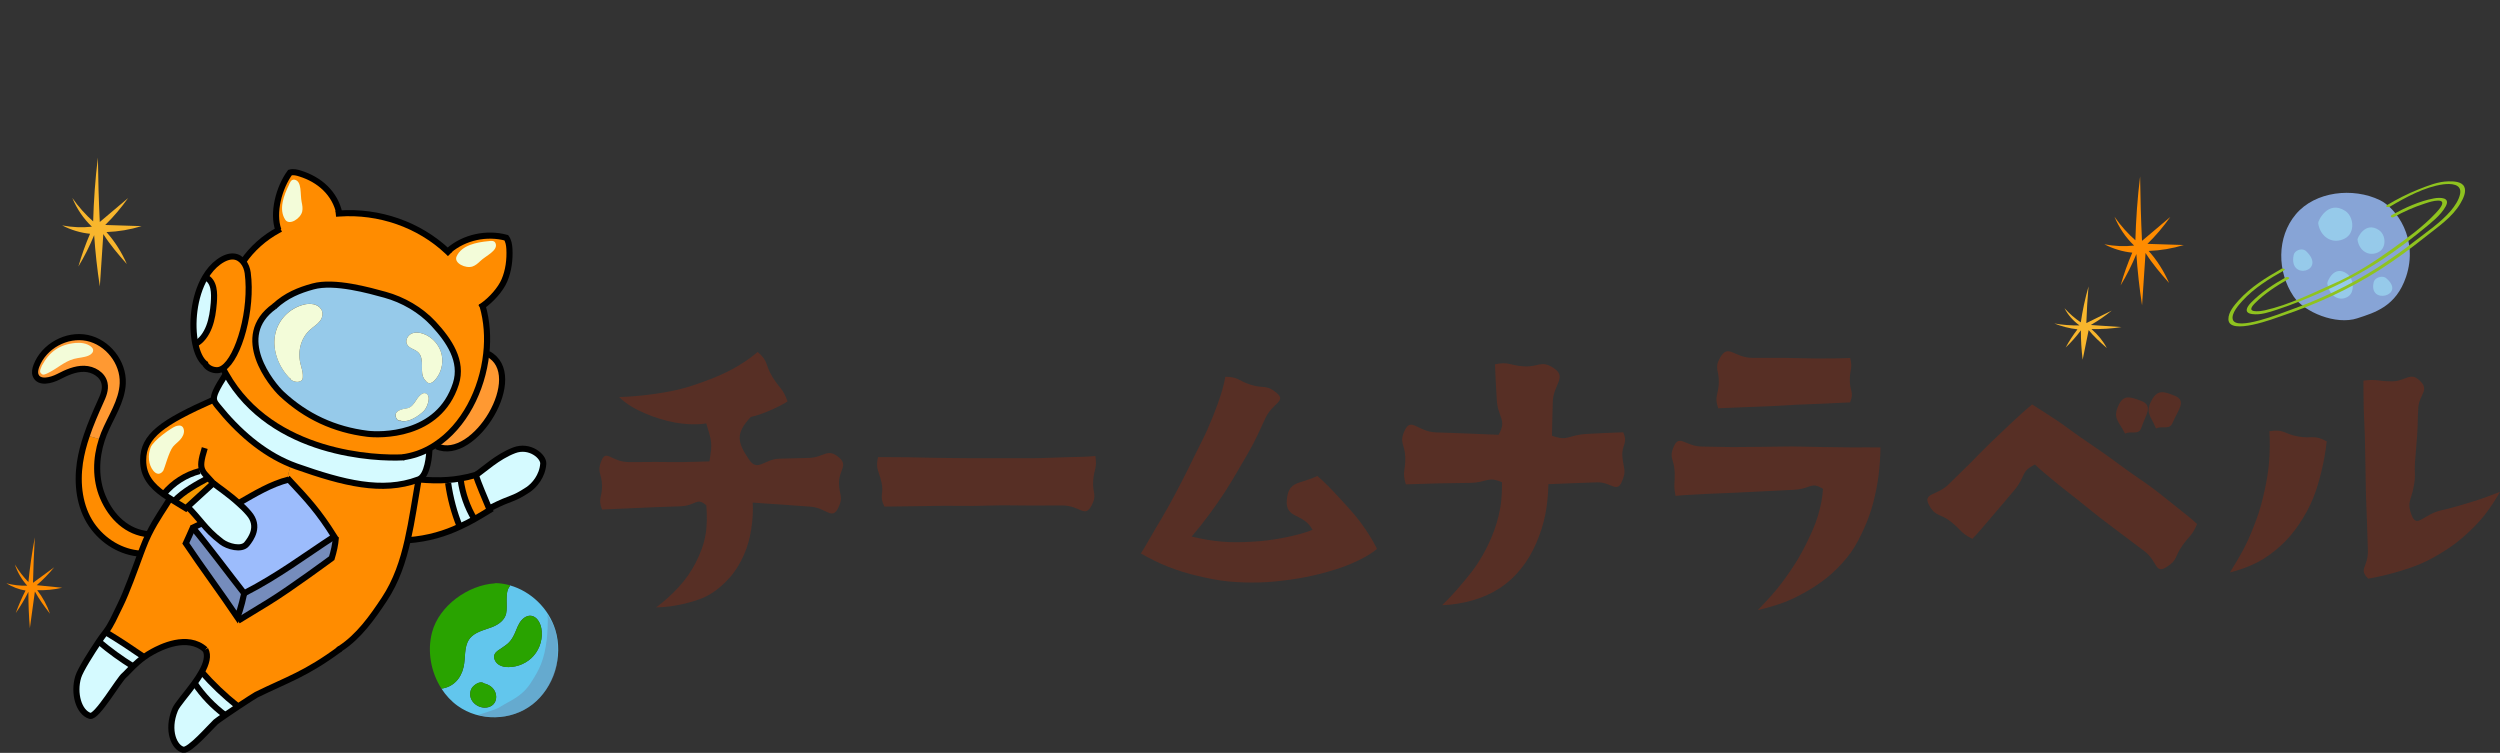 <?xml version="1.0" encoding="UTF-8"?>
<svg id="_線" data-name="線" xmlns="http://www.w3.org/2000/svg" viewBox="0 0 409.15 123.21">
  <rect x="0" y="0" width="409.15" height="123.21" fill="#333333" stroke="none"/>
  <defs>
    <style>
      .cls-1 {
        fill: #f8b62d;
      }

      .cls-2 {
        fill: #f3fcd9;
      }

      .cls-3 {
        fill: #f39800;
      }

      .cls-4 {
        fill: #ff9932;
      }

      .cls-5 {
        fill: #ff8c00;
      }

      .cls-6 {
        fill: #96caea;
      }

      .cls-7 {
        fill: #9cbcfc;
      }

      .cls-8 {
        fill: #8fc31f;
      }

      .cls-9 {
        fill: #d5faff;
      }

      .cls-10 {
        fill: #87a4d6;
      }

      .cls-11 {
        fill: #29a300;
      }

      .cls-12 {
        fill: #62c6ed;
      }

      .cls-13 {
        fill: #572f25;
      }

      .cls-14 {
        fill: #758cbc;
      }

      .cls-15 {
        fill: none;
        stroke: #000;
        stroke-miterlimit: 10;
      }

      .cls-16 {
        fill: #6a7fa3;
        opacity: .4;
      }
    </style>
  </defs>
  <g>
    <g>
      <path class="cls-13" d="m265.41,78.89c-.82,1.82-1.74,0-4.01.05-1.24.03-2.64.1-4,.14-1.45.05-2.85.11-3.99.16-.03,1.58-.17,3.23-.49,4.88s-.82,3.17-1.46,4.68-1.46,2.93-2.49,4.22-2.2,2.38-3.62,3.3c-1.3.84-2.79,1.5-4.48,1.97-1.46.41-3.08.69-4.86.76,1.19-1.14,2.23-2.29,3.15-3.39,1.08-1.28,2.06-2.46,2.81-3.66.91-1.44,1.61-2.81,2.14-4.09.68-1.62,1.1-3.11,1.35-4.41.39-1.98.35-3.55.35-4.58-2.42-1.02-2.32.05-5.25.11-1.66.04-3.52.04-5.26.08-2.1.05-4,.12-5.22.16-.63-2.1-.05-2.19-.09-4.38s-1.04-2.4-.12-4.39c1.07-2.33,2.08.14,5.14.27,1.51.06,3.27.09,5.13.18,1.66.07,3.38.13,5.12.21,1.43-2.5-.14-2.8-.3-5.75-.12-2.23-.26-4.56-.29-5.79,2.34-.48,2.39.21,4.78.34s2.76-1.05,4.77.24c2.35,1.5-.02,2.73-.09,5.57-.05,2.22-.13,4.47-.13,5.54,2.74.98,2.5-.13,5.8-.3,1.8-.09,3.86-.2,5.85-.26.86,1.84-.32,2.05-.12,4.07s.71,2.22-.13,4.07Z"/>
      <path class="cls-13" d="m298.37,80.02c-2.03-1.3-1.98.02-4.82.14-1.44.06-3.09.17-4.82.24-1.59.07-3.23.17-4.83.24-1.72.08-3.38.13-4.83.2-2.4.12-4.25.23-4.85.31-.39-1.96-.06-2.01-.15-4.01s-.95-2.15-.17-3.99c.94-2.23,1.85-.05,4.81-.06,1.4,0,3.04.08,4.83.08,1.52,0,3.14-.04,4.83-.04,1.57,0,3.2-.06,4.84-.06s3.24.08,4.84.09,3.28.04,4.84.06c1.71.02,3.38-.03,4.87,0-.02,1.57-.14,3.12-.31,4.57-.19,1.56-.51,3.04-.87,4.45-.39,1.51-.91,2.93-1.52,4.27s-1.31,2.76-2.19,3.97-1.92,2.34-3.05,3.36-2.33,1.87-3.67,2.67c-1.25.74-2.59,1.46-4.06,2.03-1.35.52-2.88.94-4.41,1.32,1.12-1.16,2.2-2.32,3.12-3.44,1.03-1.26,1.9-2.51,2.69-3.71.91-1.37,1.63-2.72,2.25-3.99.74-1.5,1.35-2.9,1.76-4.22.51-1.67.78-3.18.85-4.48Zm4.43-21.44c.44,1.77-.06,1.82-.06,3.64s.74,1.96.04,3.64c-1.54.05-2.96.14-4.32.2-1.52.06-2.94.11-4.32.17-1.46.07-2.88.16-4.32.24s-2.82.1-4.32.17c-1.36.06-2.77.12-4.3.18-.67-1.98.02-2.08.1-4.17s-.82-2.34.23-4.15c1.34-2.3,2.21.03,5.27.07,1.62.02,3.47-.02,5.33,0s3.68.1,5.33.1c2.43,0,4.44-.03,5.33-.08Z"/>
      <path class="cls-13" d="m332.56,66.18c1.24.78,2.62,1.66,4.02,2.59,1.28.85,2.54,1.84,3.88,2.77s2.63,1.78,3.93,2.7,2.6,1.89,3.86,2.8c1.34.97,2.69,1.84,3.9,2.74,1.4,1.04,2.64,2.07,3.75,2.94,1.66,1.3,2.96,2.36,3.67,3.04-.84,2-1.2,1.81-2.44,3.58s-.72,2.32-2.56,3.47c-1.93,1.21-1.46-1.01-3.65-2.63-1.07-.8-2.31-1.74-3.64-2.74-1.17-.88-2.41-1.8-3.64-2.75s-2.39-1.94-3.56-2.86c-1.28-1-2.5-1.95-3.58-2.83-1.47-1.21-2.71-2.23-3.45-2.98-2.39,1.17-1.46,1.87-3.33,4.14-1.08,1.31-2.33,2.73-3.44,4.05-1.51,1.79-2.83,3.34-3.49,3.98-2-1.04-1.75-1.41-3.51-2.81s-2.54-.76-3.59-2.76,1.34-1.44,3.29-3.42c.98-.99,2.16-2.09,3.36-3.29,1.08-1.08,2.18-2.25,3.31-3.34s2.34-2.24,3.41-3.24c1.36-1.27,2.59-2.39,3.52-3.14Zm17.89,3.82c-.42,1.31-1.64.43-2.66.97-1.11-2.16-2.08-2.53-1.03-4.71.81-1.7,1.88-1.32,3.64-.66,2.1.8.73,2.3.05,4.41Zm5.13-.83c-.53,1.3-1.71.42-2.72.96-.94-2.2-1.83-2.62-.67-4.71.93-1.67,1.93-1.38,3.7-.66,2.09.84.53,2.36-.31,4.41Z"/>
      <path class="cls-13" d="m364.96,93.68c.9-1.47,1.74-2.85,2.44-4.23.77-1.53,1.37-3.05,1.91-4.51.59-1.58.98-3.15,1.32-4.7s.63-3.21.74-4.82.14-3.18.04-4.84c2.35-.41,2.33.42,4.67.85s2.63-.36,4.71.81c-.18,1.67-.48,3.26-.82,4.71-.38,1.65-.84,3.16-1.39,4.55-.63,1.56-1.41,2.93-2.24,4.18-.92,1.38-1.92,2.59-3.06,3.62-1.2,1.08-2.47,2.03-3.87,2.75s-2.89,1.24-4.45,1.64Zm29.71-9.42c.86,2.34,1.88-.09,4.94-.76,1.38-.3,2.99-.77,4.8-1.32,1.46-.44,3.08-1.04,4.75-1.68-.7,1.18-1.52,2.5-2.5,3.76-.86,1.1-1.9,2.16-3.07,3.22-1.03.94-2.19,1.85-3.53,2.69-1.18.74-2.46,1.49-3.92,2.11-1.28.55-2.69,1-4.21,1.43-1.35.38-2.78.73-4.34.99-1.66-1.61,0-1.83-.06-4.62-.03-1.35-.11-2.92-.15-4.62-.04-1.47-.13-3.03-.17-4.62s-.04-3.09-.08-4.62-.05-3.15-.09-4.63c-.04-1.69-.16-3.27-.19-4.62-.05-2.36-.05-4.12-.05-4.68,2.31-.28,2.33.12,4.66.12s2.99-1.69,4.64-.04c1.55,1.55-.18,2.17-.32,4.36s-.04,2.2-.18,4.39-.2,2.19-.35,4.38.17,2.23-.27,4.39-1.07,2.33-.31,4.39Z"/>
    </g>
    <g>
      <path class="cls-13" d="m122.62,75.26c1.38,2.01,2.47-.12,4.91-.19s2.44-.06,4.88-.13,2.98-1.67,4.86-.11c1.6,1.33.05,2.06.04,4.14s.8,2.28-.12,4.15c-1.03,2.1-1.94-.05-4.65-.21-1.42-.08-3.04-.23-4.68-.34s-3.2-.19-4.67-.32c.09,1.44-.02,2.92-.25,4.41s-.62,2.88-1.23,4.24-1.36,2.6-2.37,3.72c-.95,1.05-2.05,2.04-3.42,2.8-1.2.66-2.62,1.08-4.18,1.44-1.33.3-2.75.52-4.36.55,1.44-1.06,2.61-2.16,3.63-3.26,1.21-1.3,2.11-2.63,2.81-3.98.78-1.51,1.36-3.02,1.64-4.6s.26-3.19.14-4.86c-1.6-1.42-1.64.04-4.24.15-1.24.05-2.7.09-4.28.15-1.35.06-2.79.13-4.27.19-1.4.06-2.84.13-4.28.19-.71-1.85.04-1.98,0-3.96s-.86-2.12-.13-3.96c.81-2.07,1.6.11,4.45.15,1.25.02,2.74-.02,4.44-.02,1.35,0,2.83.04,4.44.02,1.39-.01,2.82-.07,4.38-.11.51-3.09.38-3.22-.52-6.22-1.27.23-3.08.21-5.08-.13-1.62-.28-3.31-.82-4.9-1.49s-3.14-1.55-4.28-2.69c1.68-.05,3.26-.19,4.81-.38,1.67-.21,3.27-.47,4.78-.82,1.65-.38,3.18-.93,4.62-1.46,1.61-.59,3.09-1.23,4.42-1.96,1.52-.84,2.9-1.78,4.04-2.76,1.8,1.52,1.18,2.06,2.41,4.07s1.68,1.79,2.48,4.01c-.78.6-3.98,2.14-6.02,2.56-2.51,2.7-2.24,4.1-.26,7Z"/>
      <path class="cls-13" d="m143.68,74.81c1.35.02,3.13,0,5.11.03,1.56.02,3.28.09,5.08.1,1.64.01,3.35.05,5.07.05s3.41,0,5.08,0,3.46,0,5.08,0c1.85-.01,3.57-.12,5.08-.15,2.31-.05,4.12-.09,5.08-.21.34,2-.2,2.02-.35,4.05s.69,2.26-.26,4.05c-1.13,2.14-1.84-.01-4.84-.01-1.39,0-3.02.02-4.84.02-1.5,0-3.13-.04-4.84-.04-1.55,0-3.17.09-4.84.1s-3.2-.03-4.84-.02-3.23.05-4.85.07-3.26.03-4.85.06c-.94-1.81-.02-2.07-.5-4.05s-.97-2.06-.55-4.06Z"/>
      <path class="cls-13" d="m186.71,90.58c.57-.85,1.32-2.23,2.32-3.93.7-1.19,1.52-2.52,2.32-3.98.71-1.29,1.43-2.66,2.16-4.07s1.38-2.75,2.05-4.13,1.43-2.78,2.03-4.14c.66-1.49,1.24-2.94,1.72-4.28.6-1.66,1.01-3.13,1.23-4.39,2.2.03,2.09.66,4.19,1.32s2.5-.1,4.19,1.31-.63,1.6-1.83,4.15c-.56,1.19-1.17,2.61-1.96,4.13-.66,1.26-1.45,2.57-2.26,3.97-.73,1.27-1.51,2.59-2.36,3.91s-1.7,2.51-2.61,3.75-1.88,2.45-2.87,3.61c1.65.41,3.35.7,4.98.84,1.72.15,3.41.09,5.01,0,1.78-.09,3.45-.33,4.97-.62,1.9-.37,3.56-.8,4.82-1.32-1.53-2.85-4.5-1.7-4.21-4.92s2.16-2.48,4.99-3.9c1.05.87,2.32,2.18,3.66,3.64,1.13,1.23,2.35,2.53,3.38,3.91,1.12,1.49,2.06,3.02,2.73,4.38-.95.83-2.45,1.69-4.38,2.5-1.4.59-3.03,1.1-4.81,1.56-1.55.4-3.21.74-4.97.98-1.62.22-3.3.42-5.05.46s-3.35.01-5.07-.16-3.32-.5-4.99-.89-3.24-.86-4.84-1.49-3.05-1.34-4.54-2.21Z"/>
    </g>
  </g>
  <path class="cls-5" d="m4.64,95.35c.24-2.49.6-4.96,1.06-7.4-.15,2.47-.24,4.95-.3,7.43,1.15-.84,2.31-1.69,3.46-2.53-.87,1.06-1.82,2.04-2.85,2.92,1.39.14,2.78.28,4.17.42-1.33.31-2.71.44-4.09.4.89,1.14,1.6,2.45,2.09,3.85-.89-1.16-1.77-2.34-2.47-3.64-.27,2-.55,4-.82,6-.17-1.98-.25-3.97-.24-5.95-.61,1.22-1.3,2.38-2.07,3.48.46-1.27.99-2.5,1.6-3.68-1.09-.18-2.16-.59-3.14-1.19,1.13.3,2.28.43,3.42.39-.9-.98-1.6-2.18-2.03-3.47.65,1.08,1.42,2.07,2.28,2.94"/>
  <path class="cls-1" d="m15.24,36.36c.1-3.55.35-7.08.78-10.57.04,3.51.14,7.03.31,10.54,1.55-1.31,3.1-2.62,4.64-3.92-1.13,1.59-2.38,3.07-3.75,4.41,1.98.06,3.96.13,5.95.19-1.86.57-3.79.9-5.75.97,1.37,1.53,2.5,3.31,3.34,5.24-1.37-1.55-2.73-3.13-3.85-4.91-.19,2.86-.38,5.71-.57,8.57-.43-2.79-.74-5.59-.93-8.39-.74,1.79-1.6,3.5-2.58,5.13.52-1.84,1.16-3.63,1.91-5.36-1.56-.15-3.11-.62-4.57-1.37,1.62.31,3.27.39,4.87.21-1.36-1.29-2.47-2.92-3.21-4.71,1.02,1.47,2.21,2.79,3.52,3.94"/>
  <g>
    <g>
      <path class="cls-9" d="m88.91,75.9c-.14,2.05-1.5,3.58-2.47,4.23-2.77,1.81-2.27,1.02-6.23,3.01l-.15.06c-.68-1.62-1.74-4.11-2.19-5.47l.09-.05c1.26-.81,3.42-2.92,6.19-3.98,2.54-.97,4.85,1,4.76,2.2Z"/>
      <path class="cls-5" d="m80.06,83.2c.04.1.07.19.11.27-.78.47-1.61.99-2.52,1.5-1.19-1.98-1.96-4.2-2.26-6.47l-.03-.19c.81-.13,1.64-.32,2.51-.57.45,1.36,1.51,3.85,2.19,5.47Z"/>
      <path class="cls-5" d="m55.53,34.95c6.49-.45,13.02,1.78,17.74,6.24l.19-.2c2.53-2.17,6.17-2.95,9.39-2.08.37.52.47,1.18.51,1.82.09,1.75-.13,3.55-.82,5.17-.63,1.48-2.16,3.17-3.57,4.16.71,2.48.9,5.16.6,7.82-.65,6-3.65,11.87-8.29,14.9-.33.22-.67.43-1.01.61-1.33.73-2.79,1.22-4.35,1.44,0,0-.02,0-.04,0-4.08.22-21.36-.28-28.91-13.66-.18-.3-.34-.61-.49-.92,2.6-1.69,4.83-9.67,4.04-15.6-.09-.63-.33-1.32-.76-1.83,1.49-2.17,3.49-3.94,5.79-5.18-1.01-2.84.11-6.97,1.9-9.41.55-.15,1.15-.01,1.69.17,1.52.48,2.96,1.26,4.1,2.38,1.14,1.11,1.97,2.56,2.28,4.13v.02Zm19.07,27.86c1.18-3.7-1.1-7.07-3.67-9.83-2.09-2.26-4.99-3.93-7.93-4.73-2.49-.68-8.27-2.34-11.79-1.36-2.22.61-4.36,1.45-6.31,3.26-6.94,4.94-.39,12.87,1.18,14.33,3.95,3.69,8.64,5.86,14.04,6.53,1.93.24,11.67.57,14.47-8.19Z"/>
      <path class="cls-4" d="m79.87,57.91c6.53,3.45-2.23,17.91-8.42,15.12l-.15-.24c4.64-3.04,7.64-8.91,8.29-14.9l.29.02Z"/>
      <path class="cls-9" d="m77.65,84.97c-.74.42-1.53.83-2.39,1.22,0,0,0,0,0,0-.93-2.3-1.57-4.7-1.91-7.15l-.05-.49c.69-.04,1.37-.13,2.07-.25l.03.19c.3,2.28,1.07,4.5,2.26,6.47Z"/>
      <path class="cls-5" d="m75.25,86.19c-2.31,1.08-5.07,1.97-8.52,2.23.73-3.23,1.19-6.57,1.77-9.82l-.04-.1s.05-.01.07-.02c1.71.14,3.25.2,4.77.09l.05.49c.34,2.45.98,4.85,1.91,7.15Z"/>
      <path class="cls-6" d="m71.02,62.37c1.11-1.1,1.6-2.79,1.27-4.31-.34-1.56-1.51-2.9-3.01-3.43-.64-.23-1.38-.31-1.98,0-.61.31-1,1.1-.69,1.71.34.69,1.3.79,1.85,1.34.56.55.6,1.43.6,2.21-.02.78-.04,1.65.45,2.26.49.6.79.81,1.51.22Zm-26.11-12.23c1.95-1.81,4.08-2.65,6.31-3.26,3.52-.98,9.3.68,11.79,1.36,2.94.81,5.84,2.47,7.93,4.73,2.57,2.77,4.85,6.13,3.67,9.83-2.8,8.76-12.55,8.43-14.47,8.19-5.41-.67-10.09-2.84-14.04-6.53-1.57-1.47-8.12-9.39-1.18-14.33Zm24.55,17.02c.54-.67.92-2,.56-2.48-.66-.88-1.56.23-1.94.86-.36.58-.81,1.21-1.48,1.3-2.35.33-1.89,1.3-1.72,1.66.11.22.36.38.59.36h0c1.68.51,3.75-1.44,3.97-1.69Zm-17.1-14.61c.42-.54.6-1.35.17-1.99-.58-.87-1.83-.95-2.78-.72-2.46.62-4.33,2.61-4.75,5.07-.42,2.39.57,5.15,2.48,7.05.19.37.97.64,1.48.5.58-.17.62-.48.6-1.1-.01-.62-.25-1.23-.39-1.85-.51-2.11.13-4.29,1.65-5.61.51-.46,1.13-.81,1.54-1.36Z"/>
      <path class="cls-2" d="m72.29,58.06c.33,1.53-.16,3.21-1.27,4.31-.72.59-1.03.38-1.51-.22-.48-.62-.47-1.48-.45-2.26,0-.78-.03-1.66-.6-2.21-.55-.55-1.51-.64-1.85-1.34-.31-.61.08-1.4.69-1.71.6-.3,1.34-.23,1.98,0,1.5.53,2.68,1.87,3.01,3.43Z"/>
      <path class="cls-9" d="m65.93,74.84c1.56-.22,3.02-.72,4.35-1.44.02,1.02-.27,4.5-1.76,5.06-.02,0-.05.01-.07.02-5.9,2.19-12.23.56-19.93-2.15-.32-.12-.63-.23-.94-.36-4.66-1.9-8.68-5.44-11.92-9.49-.32-.4-.58-.69-.63-1.09-.11-.68.33-1.69,1.95-4.21h0c7.54,13.37,24.83,13.88,28.91,13.66.02,0,.03,0,.04,0Z"/>
      <path class="cls-2" d="m70.02,64.67c.36.48-.02,1.81-.56,2.48-.22.26-2.28,2.21-3.97,1.69l.09-.02s.06-.02.08-.03l-.28.02s.07.03.1.03c-.23.02-.49-.14-.59-.36-.17-.36-.63-1.33,1.72-1.66.66-.1,1.12-.72,1.48-1.3.38-.63,1.28-1.74,1.94-.86Z"/>
      <path class="cls-5" d="m31.65,86.11v.02c-.02.08-.06.15-.09.23-.42.98-.74,1.65-1.15,2.56,2.61,3.89,5.87,8.28,8.43,12.09l.29.48c1.62-.99,3.23-1.98,4.85-2.96,3.62-2.22,10.32-7.18,10.32-7.18.34-1.14.59-2.15.68-3.46l-.28-.09c-2.59-4.12-4.32-5.98-7.44-9.32-.07-.08-.14-.17-.22-.25l.54-2.25c.31.13.62.24.94.36,7.7,2.71,14.03,4.34,19.93,2.15l.04.1c-.58,3.26-1.04,6.6-1.77,9.82-.77,3.43-1.87,6.72-3.81,9.65-1.98,3-4.21,6.13-7.21,8.08h0c-5.64,4.19-8.61,5.03-13.76,7.56-.18.09-1.56.98-3.02,1.94l-.08-.12c-2.11-1.67-4.06-3.53-5.83-5.55h0c.76-1.36,1.15-2.68.6-3.68-2.95-2.66-7.4-.32-8.61.32-.54.28-1.02.6-1.47.93l-.06-.09c-1.97-1.36-3.96-2.68-6.01-3.91l-.16-.12c.93-1.23,1.33-2.25,2.42-4.47,1.02-2.07,2.32-5.69,3.3-8.36.13-.35.26-.69.38-1,.29-.77.61-1.5.94-2.18,1.26-2.57,2.71-4.44,3.48-5.86.22.15.46.29.69.44.63.38,1.28.77,1.93,1.18.09-.08.19-.17.28-.26.95.97,1.59,1.74,2.18,2.43l-.06.04c-.36.28-.77.51-1.2.69Z"/>
      <path class="cls-2" d="m65.67,68.8s-.05.02-.08.03l-.09.02h0s-.07-.02-.1-.03l.28-.02Z"/>
      <path class="cls-14" d="m54.99,87.88c-.1,1.31-.34,2.32-.68,3.46,0,0-6.7,4.97-10.32,7.18-1.62.98-3.23,1.97-4.85,2.96l-.29-.48c.59-1.28,1.11-3.87,1.13-3.92,5.62-2.9,9.71-6.03,14.74-9.3l.28.09Z"/>
      <path class="cls-7" d="m47.27,78.47c3.12,3.33,4.85,5.2,7.44,9.32-5.03,3.28-9.12,6.41-14.74,9.3-2.26-2.87-6.18-8.13-8.38-10.72h-.03c.52-.27,1.02-.51,1.54-.75.86,1.01,1.65,1.89,3.18,3.06.96.74,3.25,1.41,4.11.36.71-.88,2.19-2.92.34-5.03-.53-.6-1.09-1.16-1.66-1.66h.01c2.6-1.49,5.27-3.14,8.2-3.87Z"/>
      <path class="cls-2" d="m52.53,50.55c.43.64.26,1.46-.17,1.99-.41.55-1.03.9-1.54,1.36-1.52,1.32-2.16,3.5-1.65,5.61.14.62.38,1.23.39,1.85.02.62-.02.93-.6,1.1-.51.14-1.29-.13-1.48-.5.04.06.1.1.14.15l-.19-.32c0,.06.02.12.05.18-1.92-1.91-2.9-4.67-2.48-7.05.42-2.46,2.29-4.45,4.75-5.07.94-.24,2.2-.15,2.78.72Z"/>
      <path class="cls-5" d="m33.13,76.95l-.45.14c-2.27.59-4.34,1.9-5.84,3.72-.02.02-.06.04-.08.07-1.9-1.36-3.34-2.95-3.32-5.58.02-3.98,3.08-6.13,11.55-9.9h.05c.06.39.31.69.63,1.08,3.24,4.05,7.26,7.59,11.92,9.49l-.54,2.25c.08.08.15.17.22.25-2.92.74-5.59,2.39-8.2,3.86h-.01c-1.6-1.45-3.23-2.53-4.14-3.25-.3-.34-.58-.62-.82-.88-.46-.48-.79-.84-.97-1.26Z"/>
      <path class="cls-2" d="m47.43,61.78l.19.32s-.1-.09-.14-.15c-.03-.05-.05-.12-.05-.18Z"/>
      <path class="cls-9" d="m38.93,115.65c-.72.48-1.45.97-2.07,1.4-1.96-1.45-3.67-3.23-5.02-5.25.43-.61.84-1.21,1.17-1.82h0c1.77,2.02,3.73,3.88,5.83,5.55l.08.12Z"/>
      <path class="cls-14" d="m39.97,97.09s-.54,2.64-1.13,3.92c-2.57-3.81-5.82-8.21-8.43-12.09.41-.91.73-1.58,1.15-2.56h.03c2.2,2.61,6.12,7.86,8.38,10.73Z"/>
      <path class="cls-9" d="m33.1,85.62c-.07-.08-.13-.16-.2-.24-.59-.69-1.23-1.46-2.18-2.43,1.24-1.11,2.61-2.43,4.2-3.85.91.72,2.54,1.8,4.14,3.26.58.5,1.14,1.05,1.66,1.66,1.85,2.11.37,4.16-.34,5.03-.85,1.05-3.14.38-4.11-.36-1.53-1.17-2.31-2.04-3.18-3.06Z"/>
      <path class="cls-9" d="m36.86,117.05c-.8.54-1.41.98-1.55,1.11-.89.82-4.27,4.76-5.32,4.54-1.41-.3-2.76-3.08-1.33-6.56.34-.83,1.87-2.52,3.19-4.34,1.35,2.01,3.06,3.8,5.02,5.25Z"/>
      <path class="cls-5" d="m36.49,60.27c-.29.19-.59.31-.88.32-.82.06-1.75-.39-2.08-1.09-.73-.62-1.26-1.77-1.56-3.22,1-.47,1.78-1.58,2.25-2.8.47-1.23.65-2.58.77-3.92.06-.83.1-1.67-.08-2.44s-.6-1.47-1.21-1.68l-.12-.06c.59-1,1.32-1.86,2.21-2.51,1.9-1.37,3.22-.97,3.99-.03.43.51.67,1.19.76,1.83.79,5.94-1.44,13.92-4.04,15.6Z"/>
      <path class="cls-3" d="m30.72,82.94c-.09.09-.19.18-.28.26-.65-.42-1.3-.8-1.93-1.18,1.41-1.55,3.79-2.83,5.59-3.81.23.26.51.54.82.88-1.59,1.42-2.96,2.74-4.2,3.85Z"/>
      <path class="cls-9" d="m27.81,81.58c-.37-.22-.72-.46-1.06-.69.02-.03.06-.05.08-.07,1.5-1.81,3.57-3.13,5.84-3.72l.45-.14c.18.41.52.77.97,1.26-1.8.97-4.18,2.25-5.59,3.81-.23-.15-.47-.29-.69-.44Z"/>
      <path class="cls-9" d="m34.99,49.56c-.11,1.34-.29,2.68-.77,3.92-.47,1.22-1.25,2.33-2.25,2.8-.68-3.18-.26-7.73,1.61-10.91l.12.06c.61.21,1.04.9,1.21,1.68s.14,1.62.08,2.44Z"/>
      <path class="cls-9" d="m23.46,107.47l.06.09c-.69.51-1.29,1.04-1.76,1.5-1.95-1.23-3.82-2.58-5.59-4.06.39-.57.69-1.01.84-1.18.11-.13.2-.25.28-.37l.16.12c2.04,1.23,4.04,2.55,6.01,3.91Z"/>
      <path class="cls-5" d="m16.85,81.36c1.37,3.25,3.98,5.77,7.49,6.07-.33.68-.65,1.41-.94,2.18-.12.32-.25.66-.38,1-3.08-.21-6.11-1.95-8.03-4.76-1.98-2.91-2.41-6.65-1.89-10.13.22-1.52.62-3,1.12-4.45l2.46.7c-1.01,3.05-1.07,6.45.18,9.39Z"/>
      <path class="cls-9" d="m21.76,109.06c-.71.69-1.18,1.26-1.38,1.39-.9.66-4.54,7.03-5.66,6.7-1.86-.56-2.73-3.75-1.93-6.37.33-1.1,2.21-4.07,3.37-5.79,1.76,1.49,3.63,2.84,5.59,4.06Z"/>
      <path class="cls-4" d="m20.1,62.73c-.11,2.97-1.97,5.52-3.08,8.27-.13.32-.24.65-.35.98l-2.46-.7c.63-1.87,1.44-3.7,2.24-5.5.44-.96.89-1.99.67-3.02-.29-1.45-1.86-2.36-3.34-2.39-1.48-.04-2.88.61-4.19,1.29s-3.18,1.12-3.73-.18c-.22-.5-.08-1.09.11-1.6,1.22-3.2,4.92-5.25,8.29-4.57s5.98,4.01,5.84,7.43Z"/>
    </g>
    <g>
      <path class="cls-15" d="m79.87,57.91c6.53,3.45-2.23,17.91-8.42,15.12"/>
      <path class="cls-15" d="m78.87,49.65c.05.14.08.28.11.42.71,2.48.9,5.16.6,7.82-.65,6-3.65,11.87-8.29,14.9-.33.22-.67.43-1.01.61-1.33.73-2.79,1.22-4.35,1.44"/>
      <path class="cls-15" d="m54.95,34.98c.19-.02.39-.04.58-.04,6.49-.45,13.02,1.78,17.74,6.24.14.13.26.25.39.38"/>
      <path class="cls-15" d="m39.77,42.84c1.49-2.17,3.49-3.94,5.79-5.18.12-.07.24-.13.35-.19"/>
      <path class="cls-15" d="m36.35,60.01c.04.09.08.17.14.26.15.31.31.62.49.92,7.54,13.37,24.83,13.88,28.91,13.66.02,0,.03,0,.04,0,.08-.01.15-.01.21-.02"/>
      <path class="cls-15" d="m33.81,59.7c-.09-.06-.19-.13-.28-.2-.73-.62-1.26-1.77-1.56-3.22-.68-3.18-.26-7.73,1.61-10.91.59-1,1.32-1.86,2.21-2.51,1.9-1.37,3.22-.97,3.99-.03.43.51.67,1.19.76,1.83.79,5.94-1.44,13.92-4.04,15.6-.29.19-.59.31-.88.32-.82.06-1.75-.39-2.08-1.09-.04-.09-.07-.17-.09-.26"/>
      <path class="cls-15" d="m33.7,45.44c.61.21,1.04.9,1.21,1.68s.14,1.62.08,2.44c-.11,1.34-.29,2.68-.77,3.92-.47,1.22-1.25,2.33-2.25,2.8,0,0-.01,0-.02,0h-.04"/>
      <path class="cls-15" d="m73.47,40.99c2.53-2.17,6.17-2.95,9.39-2.08.37.52.47,1.18.51,1.82.09,1.75-.13,3.55-.82,5.17-.63,1.48-2.16,3.17-3.57,4.16-.13.1-.27.19-.4.28"/>
      <path class="cls-15" d="m45.56,37.65c-1.01-2.84.11-6.97,1.9-9.41.55-.15,1.15-.01,1.69.17,1.52.48,2.96,1.26,4.1,2.38,1.14,1.11,1.97,2.56,2.28,4.13"/>
      <path class="cls-15" d="m77.96,77.68c1.26-.81,3.42-2.92,6.19-3.98,2.54-.97,4.85,1,4.76,2.2-.14,2.05-1.5,3.58-2.47,4.23-2.77,1.81-2.27,1.02-6.23,3.01"/>
      <path class="cls-15" d="m36.97,61.19c-1.61,2.51-2.06,3.53-1.95,4.21.06.4.31.69.63,1.09,3.24,4.05,7.26,7.59,11.92,9.49.31.13.62.24.94.36,7.7,2.71,14.03,4.34,19.93,2.15.02,0,.05-.01.07-.02,1.49-.57,1.78-4.05,1.76-5.06,0-.04,0-.08,0-.11"/>
      <path class="cls-15" d="m34.92,79.09c.91.72,2.54,1.8,4.14,3.26.58.5,1.14,1.05,1.66,1.66,1.85,2.11.37,4.16-.34,5.03-.85,1.05-3.14.38-4.11-.36-1.53-1.17-2.31-2.04-3.18-3.06-.07-.08-.13-.16-.2-.24-.59-.69-1.23-1.46-2.18-2.43-.07-.08-.14-.16-.22-.24"/>
      <path class="cls-15" d="m47.04,78.23c.08.08.15.17.22.25,3.12,3.33,4.85,5.2,7.44,9.32-5.03,3.28-9.12,6.41-14.74,9.3-2.26-2.87-6.18-8.13-8.38-10.72"/>
      <path class="cls-15" d="m31.66,86.13c-.03.08-.07.15-.1.23-.42.98-.74,1.65-1.15,2.56,2.61,3.89,5.87,8.28,8.43,12.09.59-1.28,1.11-3.87,1.13-3.92"/>
      <path class="cls-15" d="m39.07,82.34c2.6-1.48,5.27-3.13,8.2-3.86.02,0,.03,0,.05-.01"/>
      <path class="cls-15" d="m33.02,109.98c1.77,2.02,3.73,3.88,5.83,5.55"/>
      <path class="cls-15" d="m16.11,104.95s.05.04.07.05c1.76,1.49,3.63,2.84,5.59,4.06.07.05.12.08.19.12"/>
      <path class="cls-15" d="m75.26,86.19c.03.1.08.2.12.31"/>
      <path class="cls-15" d="m73.34,79.04c.34,2.45.98,4.85,1.91,7.15"/>
      <path class="cls-15" d="m31.73,111.64c.03.05.08.11.11.16,1.35,2.01,3.06,3.8,5.02,5.25,0,0,.03.01.04.02"/>
      <path class="cls-15" d="m17.46,103.56c2.04,1.23,4.04,2.55,6.01,3.91"/>
      <path class="cls-15" d="m32.68,77.09c-2.27.59-4.34,1.9-5.84,3.72-.02.02-.06.04-.08.07l-.07.05"/>
      <path class="cls-15" d="m34.1,78.21c-1.8.97-4.18,2.25-5.59,3.81-.06.05-.1.11-.15.16"/>
      <path class="cls-15" d="m38.96,101.59l.16-.1c1.62-.99,3.23-1.98,4.85-2.96,3.62-2.22,10.32-7.18,10.32-7.18.34-1.14.59-2.15.68-3.46"/>
      <path class="cls-15" d="m66.65,88.42s.05,0,.07,0c3.45-.25,6.22-1.15,8.52-2.23,0,.01,0,0,0,0,.86-.39,1.65-.8,2.39-1.22.91-.51,1.75-1.03,2.52-1.5-.04-.09-.07-.18-.11-.27-.68-1.62-1.74-4.11-2.19-5.47-.87.25-1.7.44-2.51.57-.7.12-1.38.21-2.07.25-1.52.11-3.06.06-4.77-.09"/>
      <path class="cls-15" d="m34.98,65.4c-8.47,3.77-11.53,5.92-11.55,9.9-.02,2.62,1.42,4.22,3.32,5.58.34.23.69.47,1.06.69.22.15.46.29.69.44.63.38,1.28.77,1.93,1.18.09-.08.19-.17.28-.26,1.24-1.11,2.61-2.43,4.2-3.85-.3-.34-.58-.62-.82-.88-.46-.48-.79-.84-.97-1.26-.34-.74-.22-1.61.39-3.61"/>
      <path class="cls-15" d="m27.94,81.34c-.04.08-.08.15-.13.24-.77,1.41-2.22,3.29-3.48,5.86-.33.68-.65,1.41-.94,2.18-.12.32-.25.66-.38,1-.98,2.67-2.28,6.29-3.3,8.36-1.09,2.21-1.48,3.23-2.42,4.47-.08.12-.18.24-.28.37-.15.17-.45.61-.84,1.18-1.16,1.72-3.05,4.69-3.37,5.79-.8,2.62.07,5.8,1.93,6.37,1.12.34,4.76-6.03,5.66-6.7.2-.14.66-.7,1.38-1.39.47-.46,1.07-1,1.76-1.5.45-.33.94-.65,1.47-.93,1.21-.65,5.66-2.98,8.61-.32"/>
      <path class="cls-15" d="m33.61,106.3c.55,1,.16,2.31-.6,3.68-.33.61-.74,1.21-1.17,1.82-1.31,1.82-2.85,3.51-3.19,4.34-1.43,3.48-.07,6.26,1.33,6.56,1.05.22,4.44-3.72,5.32-4.54.15-.13.76-.57,1.55-1.11.62-.42,1.35-.91,2.07-1.4,1.46-.96,2.84-1.85,3.02-1.94,5.15-2.53,8.12-3.37,13.76-7.55"/>
      <path class="cls-15" d="m68.49,78.59c-.58,3.26-1.04,6.6-1.77,9.82-.77,3.43-1.87,6.72-3.81,9.65-1.98,3-4.21,6.13-7.21,8.08-.12.09-.24.16-.37.24"/>
      <path class="cls-15" d="m75.39,78.5c.3,2.28,1.07,4.5,2.26,6.47,0,.02.02.03.02.05"/>
      <path class="cls-15" d="m24.37,87.44h-.04c-3.51-.3-6.11-2.82-7.49-6.07-1.25-2.94-1.18-6.34-.18-9.39.11-.33.23-.66.35-.98,1.11-2.74,2.96-5.3,3.08-8.27.14-3.43-2.48-6.75-5.84-7.43s-7.07,1.36-8.29,4.57c-.19.51-.33,1.1-.11,1.6.56,1.3,2.48.82,3.73.18,1.31-.68,2.72-1.32,4.19-1.29,1.49.03,3.05.94,3.34,2.39.22,1.03-.23,2.07-.67,3.02-.81,1.8-1.61,3.63-2.24,5.5-.5,1.45-.89,2.93-1.12,4.45-.51,3.47-.08,7.22,1.89,10.13,1.92,2.81,4.95,4.56,8.03,4.76.09.01.19.02.28.02"/>
      <path class="cls-15" d="m44.91,50.14c1.95-1.81,4.08-2.65,6.31-3.26,3.52-.98,9.3.68,11.79,1.36,2.94.81,5.84,2.47,7.93,4.73,2.57,2.77,4.85,6.13,3.67,9.83-2.8,8.76-12.55,8.43-14.47,8.19-5.41-.67-10.09-2.84-14.04-6.53-1.57-1.47-8.12-9.39-1.18-14.33Z"/>
      <line class="cls-15" x1="45.02" y1="50.06" x2="44.91" y2="50.14"/>
      <path class="cls-15" d="m31.42,86.42s.1-.05.14-.06c.52-.25,1.02-.5,1.54-.74.04-.02.09-.04.13-.06"/>
    </g>
  </g>
  <path class="cls-2" d="m47.3,30.24c-.83,1.66-1.75,4.05-.6,5.74.67.97,2.51-.22,2.76-1.37.11-.5.02-1.03-.09-1.54-.27-1.25.09-3.44-1.17-3.66-.55-.1-.76.51-.91.83Z"/>
  <path class="cls-2" d="m24.65,73.25c-.49,1.24-.37,2.81.45,3.8.22.26.5.49.83.49.33,0,.62-.24.81-.54.18-.3.92-3.12,1.58-3.9.36-.42.81-.74,1.18-1.15.37-.41.67-.97.6-1.55-.03-.22-.11-.43-.26-.57-.3-.29-.76-.19-1.14-.05-.63.25-3.55,2.22-4.05,3.46Z"/>
  <path class="cls-2" d="m6.86,59.84c1.22-2.28,2.9-3.46,5.47-3.71.89-.08,1.84.03,2.54.58.16.13.32.29.36.49.11.45-.33.84-.76,1.01-.75.31-1.6.32-2.38.53-1.59.43-2.83,1.66-4.32,2.35-.3.14-.72.35-.95.11-.17-.17-.34-.26-.22-.7,0-.02.4-1,.26-.67Z"/>
  <path class="cls-2" d="m79.91,39.47c-1.85.17-4.37.64-5.19,2.51-.48,1.08,1.5,2.02,2.62,1.63.49-.17.89-.52,1.26-.88.92-.89,2.98-1.73,2.5-2.92-.21-.52-.83-.37-1.18-.34Z"/>
  <g>
    <path class="cls-10" d="m385.81,52.09c-3.5,1.15-8.68-.99-10.43-3.56-2.73-4.03-2.8-9.72.36-13.47,3.16-3.75,9.35-4.44,13.76-2.3,2.66,1.29,6.38,6.31,4.27,12.56-1.65,4.87-5.13,5.84-7.97,6.77Z"/>
    <path class="cls-6" d="m379.39,36.47c.22,1.89,1.78,3.32,3.65,2.84.54-.14,1.06-.41,1.41-.84.24-.3.39-.67.47-1.04.21-1.08-.19-2.32-1.11-2.92-2.84-1.84-4.45,1.68-4.41,1.96Z"/>
    <path class="cls-6" d="m380.88,46.36c.2,1.59,1.39,2.81,2.78,2.45.4-.11.79-.32,1.04-.67.18-.25.28-.55.33-.86.14-.9-.18-1.94-.89-2.46-2.16-1.59-3.29,1.32-3.26,1.55Z"/>
    <path class="cls-6" d="m385.83,39.2c.18,1.51,1.41,2.65,2.89,2.27.43-.11.84-.32,1.11-.67.19-.24.31-.53.37-.83.17-.86-.15-1.85-.89-2.33-2.24-1.47-3.51,1.33-3.48,1.56Z"/>
    <path class="cls-6" d="m377.27,40.99c-.67-.43-1.74.02-1.89.75-.88,4.3,5.53,2.63,2.01-.66-.04-.03-.07-.06-.12-.09Z"/>
    <path class="cls-6" d="m390.39,45.43c-.66-.37-1.74.06-1.9.71-.97,3.87,5.45,2.23,2.01-.63-.03-.03-.07-.05-.11-.08Z"/>
    <path class="cls-8" d="m374.08,45.4c-2.05,1.15-4.02,2.44-5.68,4.13-.73.75-1.2,1.68.18,1.87s2.77-.3,4.04-.71c2.51-.82,4.96-1.83,7.38-2.89,4.18-1.82,8.03-3.95,11.75-6.6,1.65-1.18,3.28-2.4,4.84-3.69,1.3-1.07,2.87-2.26,3.68-3.75s-.94-1.47-1.93-1.29c-2.39.44-4.76,1.54-6.87,2.7-.43.24-.04.55.3.36,1.6-.88,3.29-1.64,5.03-2.2.7-.23,1.49-.5,2.23-.5,1.48,0,.13,1.49-.36,2.01-2.09,2.24-4.64,4.09-7.12,5.87-3,2.15-6.09,4.15-9.47,5.65-3.65,1.63-7.47,3.54-11.39,4.42-.47.11-.97.17-1.46.16-1.21-.02-.82-.68-.16-1.34,1.6-1.6,3.49-2.82,5.45-3.93.42-.24-.19-.43-.47-.27h0Z"/>
    <path class="cls-8" d="m373.35,44.02c-2.48,1.4-5.01,2.97-6.94,5.1-.72.8-1.74,1.97-1.71,3.13.07,2.75,7.63-.17,8.8-.57,5.59-1.88,10.96-4.34,15.94-7.51,2.59-1.65,5.06-3.47,7.46-5.38,2.05-1.64,4.47-3.23,5.8-5.55.41-.71,1-1.85.6-2.68-.42-.88-1.79-.9-2.62-.88-1.68.03-3.34.71-4.88,1.32-1.79.71-3.5,1.59-5.15,2.57-.42.25.2.42.46.26,2.59-1.53,5.73-3.26,8.76-3.66,1.22-.16,3.07-.09,2.75,1.56-.2,1.01-.89,2.02-1.55,2.79-1.62,1.9-3.92,3.44-5.88,4.96s-4.08,3.04-6.23,4.41c-4.47,2.85-9.27,5.11-14.26,6.89-1.29.46-8.73,3.45-9.28,1.51-.29-1,.99-2.41,1.56-3.04,1.9-2.09,4.37-3.62,6.81-4.99.42-.24-.2-.41-.46-.26h0Z"/>
  </g>
  <path class="cls-1" d="m340.53,52.85c.29-2.01.72-4.01,1.28-5.98-.18,2-.29,4-.36,6.01,1.39-.68,2.78-1.36,4.16-2.05-1.05.86-2.2,1.65-3.43,2.36,1.67.11,3.35.23,5.02.34-1.61.25-3.26.36-4.92.32,1.07.92,1.93,1.98,2.52,3.11-1.07-.94-2.13-1.89-2.97-2.94-.33,1.62-.66,3.23-.98,4.85-.2-1.6-.3-3.21-.29-4.81-.73.99-1.56,1.93-2.49,2.81.55-1.03,1.2-2.02,1.93-2.97-1.31-.15-2.6-.48-3.79-.96,1.36.24,2.74.35,4.11.31-1.08-.79-1.92-1.76-2.44-2.81.78.87,1.7,1.68,2.75,2.38"/>
  <path class="cls-5" d="m349.47,39.45c.1-3.55.35-7.08.78-10.57.04,3.51.14,7.03.31,10.54,1.55-1.31,3.1-2.62,4.64-3.92-1.13,1.59-2.38,3.07-3.75,4.41,1.98.06,3.96.13,5.95.19-1.86.57-3.79.9-5.75.97,1.37,1.53,2.5,3.31,3.34,5.24-1.37-1.55-2.73-3.13-3.85-4.91-.19,2.86-.38,5.71-.57,8.57-.43-2.79-.74-5.59-.93-8.39-.74,1.79-1.6,3.5-2.58,5.13.52-1.84,1.16-3.63,1.91-5.36-1.56-.15-3.11-.62-4.57-1.37,1.62.31,3.27.39,4.87.21-1.36-1.29-2.47-2.92-3.21-4.71,1.02,1.47,2.21,2.79,3.52,3.94"/>
  <g>
    <g>
      <path class="cls-12" d="m90.89,103.09c1.33,4.34-.25,9.47-3.75,12.19-3.49,2.72-8.65,2.82-12.24.24-1.05-.75-1.94-1.72-2.65-2.82h0c1.89-.26,3.18-1.6,3.62-3.54.35-1.52.04-3.26.91-4.52.86-1.25,2.48-1.5,3.85-2.05.99-.4,1.98-1.11,2.21-2.2.28-1.33-.28-3.37.57-4.42l.04-.17c3.41.96,6.36,3.76,7.44,7.29Zm-3.54,4.21c1.04-1.19,1.54-2.9,1.24-4.49-.18-.95-.77-1.94-1.69-2.04-.77-.08-1.48.52-1.89,1.21s-.63,1.5-1.02,2.2c-.61,1.08-1.09,1.33-2.05,1.98v.02c-.53.29-1.05.7-1.07,1.24-.02.56.33,1.09.79,1.38.46.29,1.02.37,1.56.37,1.55,0,3.1-.68,4.14-1.87Zm-6.4,7.7c.38-.61.31-1.45-.07-2.05-.37-.58-1-.96-1.66-1.1-.5-.41-1.32.02-1.79.5-.49.49-.61,1.32-.35,1.98s.84,1.14,1.49,1.36c.84.29,1.9.1,2.38-.68Z"/>
      <path class="cls-11" d="m81.95,106.19v-.02c.95-.65,1.43-.9,2.04-1.98.4-.71.61-1.51,1.02-2.2s1.12-1.29,1.89-1.21c.92.1,1.51,1.09,1.69,2.04.3,1.59-.2,3.3-1.24,4.49s-2.59,1.87-4.14,1.87c-.54,0-1.09-.08-1.56-.37-.47-.29-.81-.82-.79-1.38.02-.54.54-.95,1.08-1.24Z"/>
      <path class="cls-11" d="m83.45,95.8l-.04.17c-.84,1.04-.29,3.08-.57,4.42-.23,1.09-1.23,1.8-2.21,2.2-1.37.55-3,.81-3.85,2.05-.87,1.27-.56,3.01-.91,4.52-.44,1.94-1.73,3.28-3.62,3.54h0c-1.72-2.66-2.36-6.11-1.54-9.21,1.16-4.39,5.93-7.75,10.29-8.02l.08-.04c.81.02,1.6.14,2.37.36Z"/>
      <path class="cls-11" d="m79.22,111.84c.66.14,1.29.52,1.66,1.1.39.61.45,1.45.07,2.05-.48.78-1.54.98-2.38.68-.65-.22-1.23-.71-1.49-1.36s-.14-1.49.35-1.98c.47-.48,1.29-.91,1.79-.5Z"/>
    </g>
    <path class="cls-16" d="m89.58,100.63c.19.88-.04,3.59-.09,3.99-.43,3.53-1.25,5.02-2.65,7.18-1.47,2.26-3.24,2.77-5.15,3.99-.54.34-3.49,1.23-3.49,1.23,0,0,2.65.77,5.41,0,1.56-.44,2.39-.87,3.54-1.75,1.98-1.5,3.83-4.4,4.05-7.1.29-3.62-.3-5.26-.9-6.38-.03-.06-.7-1.17-.7-1.17Z"/>
  </g>
</svg>
